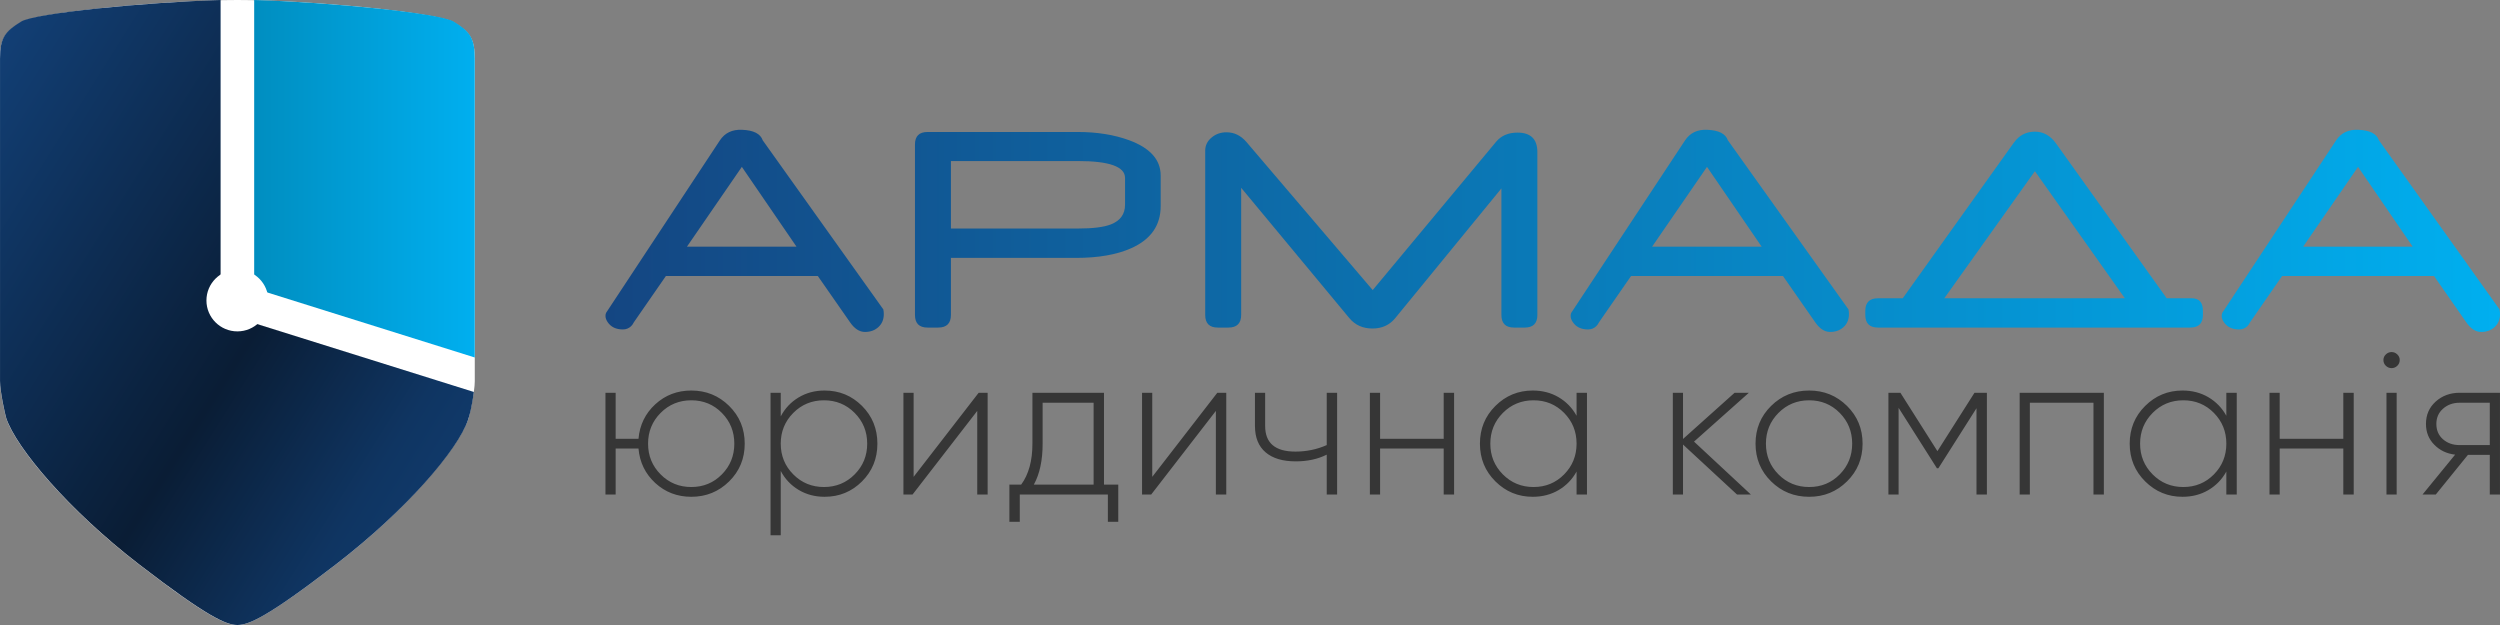 <?xml version="1.0" encoding="UTF-8"?>
<svg xmlns="http://www.w3.org/2000/svg" width="400" height="100" viewBox="0 0 400 100" fill="none">
  <rect x="0" y="0" width="400" height="100" fill="#808080" stroke="none"/>
  <path d="M110.608 62.484C112.978 62.484 114.995 63.304 116.659 64.943C118.323 66.583 119.155 68.597 119.155 70.985C119.155 73.374 118.323 75.388 116.659 77.027C114.995 78.666 112.978 79.486 110.608 79.486C108.367 79.486 106.448 78.753 104.849 77.288C103.251 75.822 102.354 73.982 102.158 71.767H98.504V79.128H96.873V62.843H98.504V70.204H102.158C102.354 67.989 103.251 66.148 104.849 64.683C106.448 63.217 108.367 62.484 110.608 62.484V62.484ZM105.698 75.903C107.035 77.25 108.672 77.923 110.608 77.923C112.543 77.923 114.175 77.25 115.501 75.903C116.828 74.557 117.491 72.918 117.491 70.985C117.491 69.053 116.828 67.413 115.501 66.067C114.175 64.721 112.543 64.048 110.608 64.048C108.672 64.048 107.035 64.721 105.698 66.067C104.36 67.413 103.691 69.053 103.691 70.985C103.691 72.918 104.36 74.557 105.698 75.903V75.903ZM131.933 62.484C134.282 62.484 136.277 63.304 137.92 64.943C139.562 66.583 140.383 68.597 140.383 70.985C140.383 73.374 139.562 75.388 137.92 77.027C136.277 78.666 134.282 79.486 131.933 79.486C130.389 79.486 129.002 79.117 127.774 78.379C126.545 77.641 125.593 76.631 124.919 75.35V85.642H123.288V62.843H124.919V66.621C125.593 65.34 126.545 64.33 127.774 63.592C129.002 62.853 130.389 62.484 131.933 62.484V62.484ZM126.925 75.903C128.263 77.25 129.9 77.923 131.835 77.923C133.771 77.923 135.408 77.25 136.745 75.903C138.083 74.557 138.752 72.918 138.752 70.985C138.752 69.053 138.083 67.413 136.745 66.067C135.408 64.721 133.771 64.048 131.835 64.048C129.9 64.048 128.263 64.721 126.925 66.067C125.588 67.413 124.919 69.053 124.919 70.985C124.919 72.918 125.588 74.557 126.925 75.903V75.903ZM156.586 62.843H158.022V79.128H156.358V65.747L146.005 79.128H144.548V62.843H146.179V76.294L156.586 62.843H156.586ZM176.639 77.532H178.923V83.492H177.259V79.128H163.166V83.492H161.502V77.532H163.394C164.59 75.903 165.188 73.721 165.188 70.985V62.843H176.639V77.532H176.639ZM165.417 77.532H174.976V64.439H166.82V70.985C166.82 73.656 166.352 75.838 165.417 77.532H165.417ZM194.768 62.843H196.203V79.128H194.539V65.747L184.187 79.128H182.729V62.843H184.361V76.294L194.768 62.843H194.768ZM212.276 62.843H213.94V79.128H212.276V72.744C210.841 73.461 209.188 73.819 207.317 73.819C205.229 73.819 203.62 73.336 202.489 72.369C201.358 71.403 200.793 69.997 200.793 68.151V62.843H202.424V68.151C202.424 70.888 204.033 72.255 207.252 72.255C209.036 72.255 210.71 71.908 212.276 71.213V62.843H212.276ZM230.992 62.843H232.656V79.128H230.992V71.767H220.813V79.128H219.182V62.843H220.813V70.204H230.992V62.843ZM252.252 62.843H253.916V79.128H252.252V75.448C251.556 76.707 250.599 77.695 249.381 78.411C248.163 79.128 246.782 79.486 245.238 79.486C242.911 79.486 240.921 78.666 239.268 77.027C237.615 75.388 236.788 73.374 236.788 70.985C236.788 68.597 237.615 66.583 239.268 64.943C240.921 63.304 242.911 62.484 245.238 62.484C246.782 62.484 248.163 62.843 249.381 63.559C250.599 64.276 251.556 65.264 252.252 66.523V62.843V62.843ZM240.459 75.903C241.796 77.25 243.433 77.923 245.368 77.923C247.304 77.923 248.935 77.25 250.262 75.903C251.589 74.557 252.252 72.918 252.252 70.985C252.252 69.053 251.589 67.413 250.262 66.067C248.935 64.721 247.304 64.048 245.368 64.048C243.433 64.048 241.796 64.721 240.459 66.067C239.121 67.413 238.452 69.053 238.452 70.985C238.452 72.918 239.121 74.557 240.459 75.903V75.903ZM280.146 79.128H277.927L269.282 71.126V79.128H267.651V62.843H269.282V70.236L277.536 62.843H279.819L271.043 70.659L280.145 79.128L280.146 79.128ZM289.465 79.486C287.073 79.486 285.045 78.666 283.381 77.027C281.717 75.388 280.885 73.374 280.885 70.985C280.885 68.597 281.717 66.583 283.381 64.943C285.045 63.304 287.073 62.484 289.465 62.484C291.836 62.484 293.853 63.304 295.517 64.943C297.181 66.583 298.013 68.597 298.013 70.985C298.013 73.374 297.181 75.388 295.517 77.027C293.853 78.666 291.836 79.486 289.465 79.486ZM284.555 75.903C285.893 77.25 287.53 77.923 289.465 77.923C291.401 77.923 293.032 77.25 294.359 75.903C295.686 74.557 296.349 72.918 296.349 70.985C296.349 69.053 295.686 67.413 294.359 66.067C293.032 64.721 291.401 64.048 289.465 64.048C287.53 64.048 285.893 64.721 284.555 66.067C283.218 67.413 282.549 69.053 282.549 70.985C282.549 72.918 283.218 74.557 284.555 75.903V75.903ZM317.903 62.843V79.128H316.239V65.318L310.138 74.926H309.91L303.777 65.253V79.128H302.146V62.843H304.065L309.986 72.185L315.918 62.843H317.903V62.843ZM336.618 62.843V79.128H334.955V64.439H324.776V79.128H323.145V62.843H336.618ZM356.215 62.843H357.879V79.128H356.215V75.448C355.519 76.707 354.562 77.695 353.344 78.411C352.126 79.128 350.745 79.486 349.201 79.486C346.874 79.486 344.884 78.666 343.231 77.027C341.578 75.388 340.751 73.374 340.751 70.985C340.751 68.597 341.578 66.583 343.231 64.943C344.884 63.304 346.874 62.484 349.201 62.484C350.745 62.484 352.126 62.843 353.344 63.559C354.562 64.276 355.519 65.264 356.215 66.523V62.843V62.843ZM344.421 75.903C345.759 77.25 347.395 77.923 349.331 77.923C351.267 77.923 352.898 77.25 354.225 75.903C355.551 74.557 356.215 72.918 356.215 70.985C356.215 69.053 355.551 67.413 354.225 66.067C352.898 64.721 351.267 64.048 349.331 64.048C347.395 64.048 345.759 64.721 344.421 66.067C343.084 67.413 342.415 69.053 342.415 70.985C342.415 72.918 343.084 74.557 344.421 75.903V75.903ZM374.93 62.843H376.594V79.128H374.93V71.767H364.752V79.128H363.12V62.843H364.752V70.204H374.93V62.843ZM383.565 58.527C383.304 58.777 383 58.901 382.652 58.901C382.304 58.901 381.999 58.777 381.738 58.527C381.477 58.277 381.347 57.968 381.347 57.599C381.347 57.251 381.477 56.953 381.738 56.703C381.999 56.453 382.304 56.328 382.652 56.328C383 56.328 383.304 56.453 383.565 56.703C383.826 56.953 383.957 57.251 383.957 57.599C383.957 57.968 383.826 58.277 383.565 58.527ZM381.836 79.128V62.843H383.467V79.128H381.836ZM399.997 62.843V79.128H398.366V72.777H394.87L389.72 79.128H387.6L392.82 72.744C391.493 72.592 390.384 72.066 389.492 71.164C388.6 70.263 388.154 69.15 388.154 67.826C388.154 66.371 388.677 65.177 389.72 64.243C390.764 63.309 392.037 62.843 393.538 62.843H399.997V62.843ZM393.538 71.213H398.366V64.439H393.538C392.494 64.439 391.613 64.753 390.895 65.383C390.177 66.013 389.818 66.827 389.818 67.826C389.818 68.846 390.172 69.666 390.879 70.285C391.585 70.904 392.472 71.213 393.538 71.213V71.213Z" fill="#363636"></path>
  <path d="M141.332 49.504C141.383 49.746 141.408 50.004 141.408 50.262C141.408 51.112 141.122 51.804 140.55 52.329C139.978 52.853 139.263 53.112 138.396 53.112C137.496 53.112 136.689 52.578 135.965 51.504L130.851 44.163H106.541L101.435 51.537C101.275 51.845 101.116 52.07 100.973 52.195C100.611 52.537 100.173 52.712 99.66 52.712C98.558 52.712 97.751 52.32 97.221 51.537C96.994 51.195 96.876 50.87 96.876 50.562C96.876 50.354 96.909 50.179 96.977 50.046L115.188 22.45C115.979 21.267 117.148 20.7 118.713 20.767C120.563 20.834 121.674 21.392 122.036 22.45L141.332 49.504L141.332 49.504ZM127.436 39.464L118.696 26.699L109.914 39.464H127.436ZM185.71 32.965C185.71 36.073 184.129 38.322 180.975 39.722C178.678 40.747 175.734 41.264 172.151 41.264H152.148V50.387C152.148 51.737 151.466 52.412 150.103 52.412H148.413C147.067 52.412 146.394 51.737 146.394 50.387V23.116C146.394 21.784 147.067 21.117 148.413 21.117H172.428C175.515 21.117 178.258 21.558 180.655 22.433C184.028 23.675 185.71 25.558 185.71 28.099V32.965L185.71 32.965ZM180.007 32.757V28.474C180.007 26.666 177.501 25.766 172.479 25.766H152.148V36.564H172.504C174.859 36.564 176.601 36.348 177.736 35.906C179.25 35.315 180.007 34.265 180.007 32.757V32.757ZM245.979 50.387C245.979 51.737 245.306 52.412 243.96 52.412H242.244C240.898 52.412 240.225 51.737 240.225 50.387V30.149L223.242 50.895C222.342 52.004 221.122 52.562 219.599 52.562C218.052 52.562 216.823 52.012 215.898 50.904L198.587 30.049V50.387C198.587 51.737 197.905 52.412 196.543 52.412H194.852C193.506 52.412 192.833 51.737 192.833 50.387V24.116C192.833 23.258 193.186 22.542 193.893 21.975C194.549 21.433 195.331 21.167 196.24 21.167C197.476 21.167 198.536 21.683 199.428 22.717L219.633 46.413L239.392 22.666C240.2 21.7 241.335 21.217 242.799 21.217C244.919 21.217 245.979 22.258 245.979 24.341V50.387V50.387ZM295.757 49.504C295.808 49.746 295.833 50.004 295.833 50.262C295.833 51.112 295.547 51.804 294.975 52.328C294.403 52.853 293.688 53.112 292.822 53.112C291.922 53.112 291.114 52.578 290.391 51.504L285.276 44.163H260.966L255.86 51.537C255.701 51.845 255.541 52.07 255.398 52.195C255.036 52.537 254.599 52.712 254.085 52.712C252.983 52.712 252.176 52.32 251.646 51.537C251.419 51.195 251.301 50.87 251.301 50.562C251.301 50.354 251.335 50.179 251.402 50.046L269.614 22.45C270.404 21.267 271.574 20.7 273.138 20.767C274.989 20.834 276.099 21.392 276.461 22.45L295.757 49.504V49.504ZM281.861 39.464L273.121 26.699L264.339 39.464H281.861ZM311.09 47.721L325.583 27.391L339.976 47.721H311.09H311.09ZM328.982 22.975C328.073 21.7 326.946 21.067 325.583 21.067C324.574 21.067 323.707 21.375 322.967 21.992C322.707 22.208 322.429 22.525 322.126 22.95L304.436 47.721H300.491C299.128 47.721 298.447 48.396 298.447 49.746V50.387C298.447 51.737 299.128 52.412 300.491 52.412H350.423C351.786 52.412 352.467 51.737 352.467 50.387V49.746C352.467 48.396 351.87 47.721 350.667 47.721H346.672L328.982 22.975V22.975ZM399.924 49.504C399.975 49.746 400 50.004 400 50.262C400 51.112 399.714 51.804 399.142 52.328C398.57 52.853 397.855 53.112 396.989 53.112C396.088 53.112 395.281 52.578 394.558 51.504L389.443 44.163H365.133L360.027 51.537C359.867 51.845 359.708 52.07 359.565 52.195C359.203 52.537 358.766 52.712 358.252 52.712C357.15 52.712 356.343 52.32 355.813 51.537C355.586 51.195 355.468 50.87 355.468 50.562C355.468 50.354 355.502 50.179 355.569 50.046L373.781 22.45C374.571 21.267 375.74 20.7 377.305 20.767C379.156 20.834 380.266 21.392 380.628 22.45L399.924 49.504V49.504ZM386.028 39.464L377.288 26.699L368.506 39.464H386.028V39.464Z" fill="url(#paint0_linear_1517_292)"></path>
  <path d="M72.593 3.564C70.014 1.98 49.486 0 37.983 0C26.478 0 5.951 1.98 3.371 3.564C0.793 5.149 0 6.138 0 9.504C0 12.425 0 49.327 0 60.988C0 62.77 0.867 66.556 0.992 66.928C2.579 71.682 10.909 81.582 22.214 90.297C33.52 99.009 36.297 100 37.983 100C39.668 100 42.446 99.009 53.75 90.297C65.056 81.582 73.386 71.682 74.973 66.928C75.098 66.556 75.964 62.77 75.964 60.988C75.964 49.327 75.964 12.425 75.964 9.504C75.964 6.138 75.172 5.149 72.593 3.564H72.593Z" fill="white"></path>
  <path fill-rule="evenodd" clip-rule="evenodd" d="M40.668 0V46.137L75.96 57.198V9.397C75.96 6.028 75.166 5.037 72.585 3.451C70.375 2.094 52.681 0.347 40.668 0V0Z" fill="url(#paint1_linear_1517_292)"></path>
  <path d="M35.296 0C23.307 0.351 5.589 2.094 3.379 3.451C0.798 5.037 0.004 6.028 0.004 9.397C0.004 12.322 0.004 49.268 0.004 60.942C0.004 62.726 0.872 66.517 0.997 66.889C2.586 71.649 10.926 81.561 22.244 90.286C33.345 98.84 36.233 99.959 37.932 99.999V100L37.982 99.999L38.032 100V99.999C39.801 99.959 42.637 98.861 53.738 90.307C65.056 81.582 73.304 71.917 74.893 67.157C75.532 65.254 75.813 62.711 75.813 62.714L35.296 50.018V44.654V1.8099e-05L35.296 0Z" fill="url(#paint2_linear_1517_292)"></path>
  <path fill-rule="evenodd" clip-rule="evenodd" d="M37.982 43.135C40.717 43.135 42.934 45.348 42.934 48.078C42.934 50.808 40.717 53.022 37.982 53.022C35.247 53.022 33.03 50.808 33.03 48.078C33.03 45.348 35.247 43.135 37.982 43.135Z" fill="white"></path>
  <defs>
    <linearGradient id="paint0_linear_1517_292" x1="96.876" y1="35.211" x2="399.682" y2="35.212" gradientUnits="userSpaceOnUse">
      <stop stop-color="#144682"></stop>
      <stop offset="1" stop-color="#00AFEF"></stop>
    </linearGradient>
    <linearGradient id="paint1_linear_1517_292" x1="40.668" y1="25.549" x2="75.923" y2="25.549" gradientUnits="userSpaceOnUse">
      <stop stop-color="#008EC0"></stop>
      <stop offset="1" stop-color="#00AFEF"></stop>
    </linearGradient>
    <linearGradient id="paint2_linear_1517_292" x1="-21.399" y1="16.524" x2="111.958" y2="100.196" gradientUnits="userSpaceOnUse">
      <stop offset="0.005" stop-color="#144682"></stop>
      <stop offset="0.245" stop-color="#0E3059"></stop>
      <stop offset="0.458" stop-color="#0A1D35"></stop>
      <stop offset="0.64" stop-color="#0F3562"></stop>
      <stop offset="0.882" stop-color="#144682"></stop>
    </linearGradient>
  </defs>
</svg>
